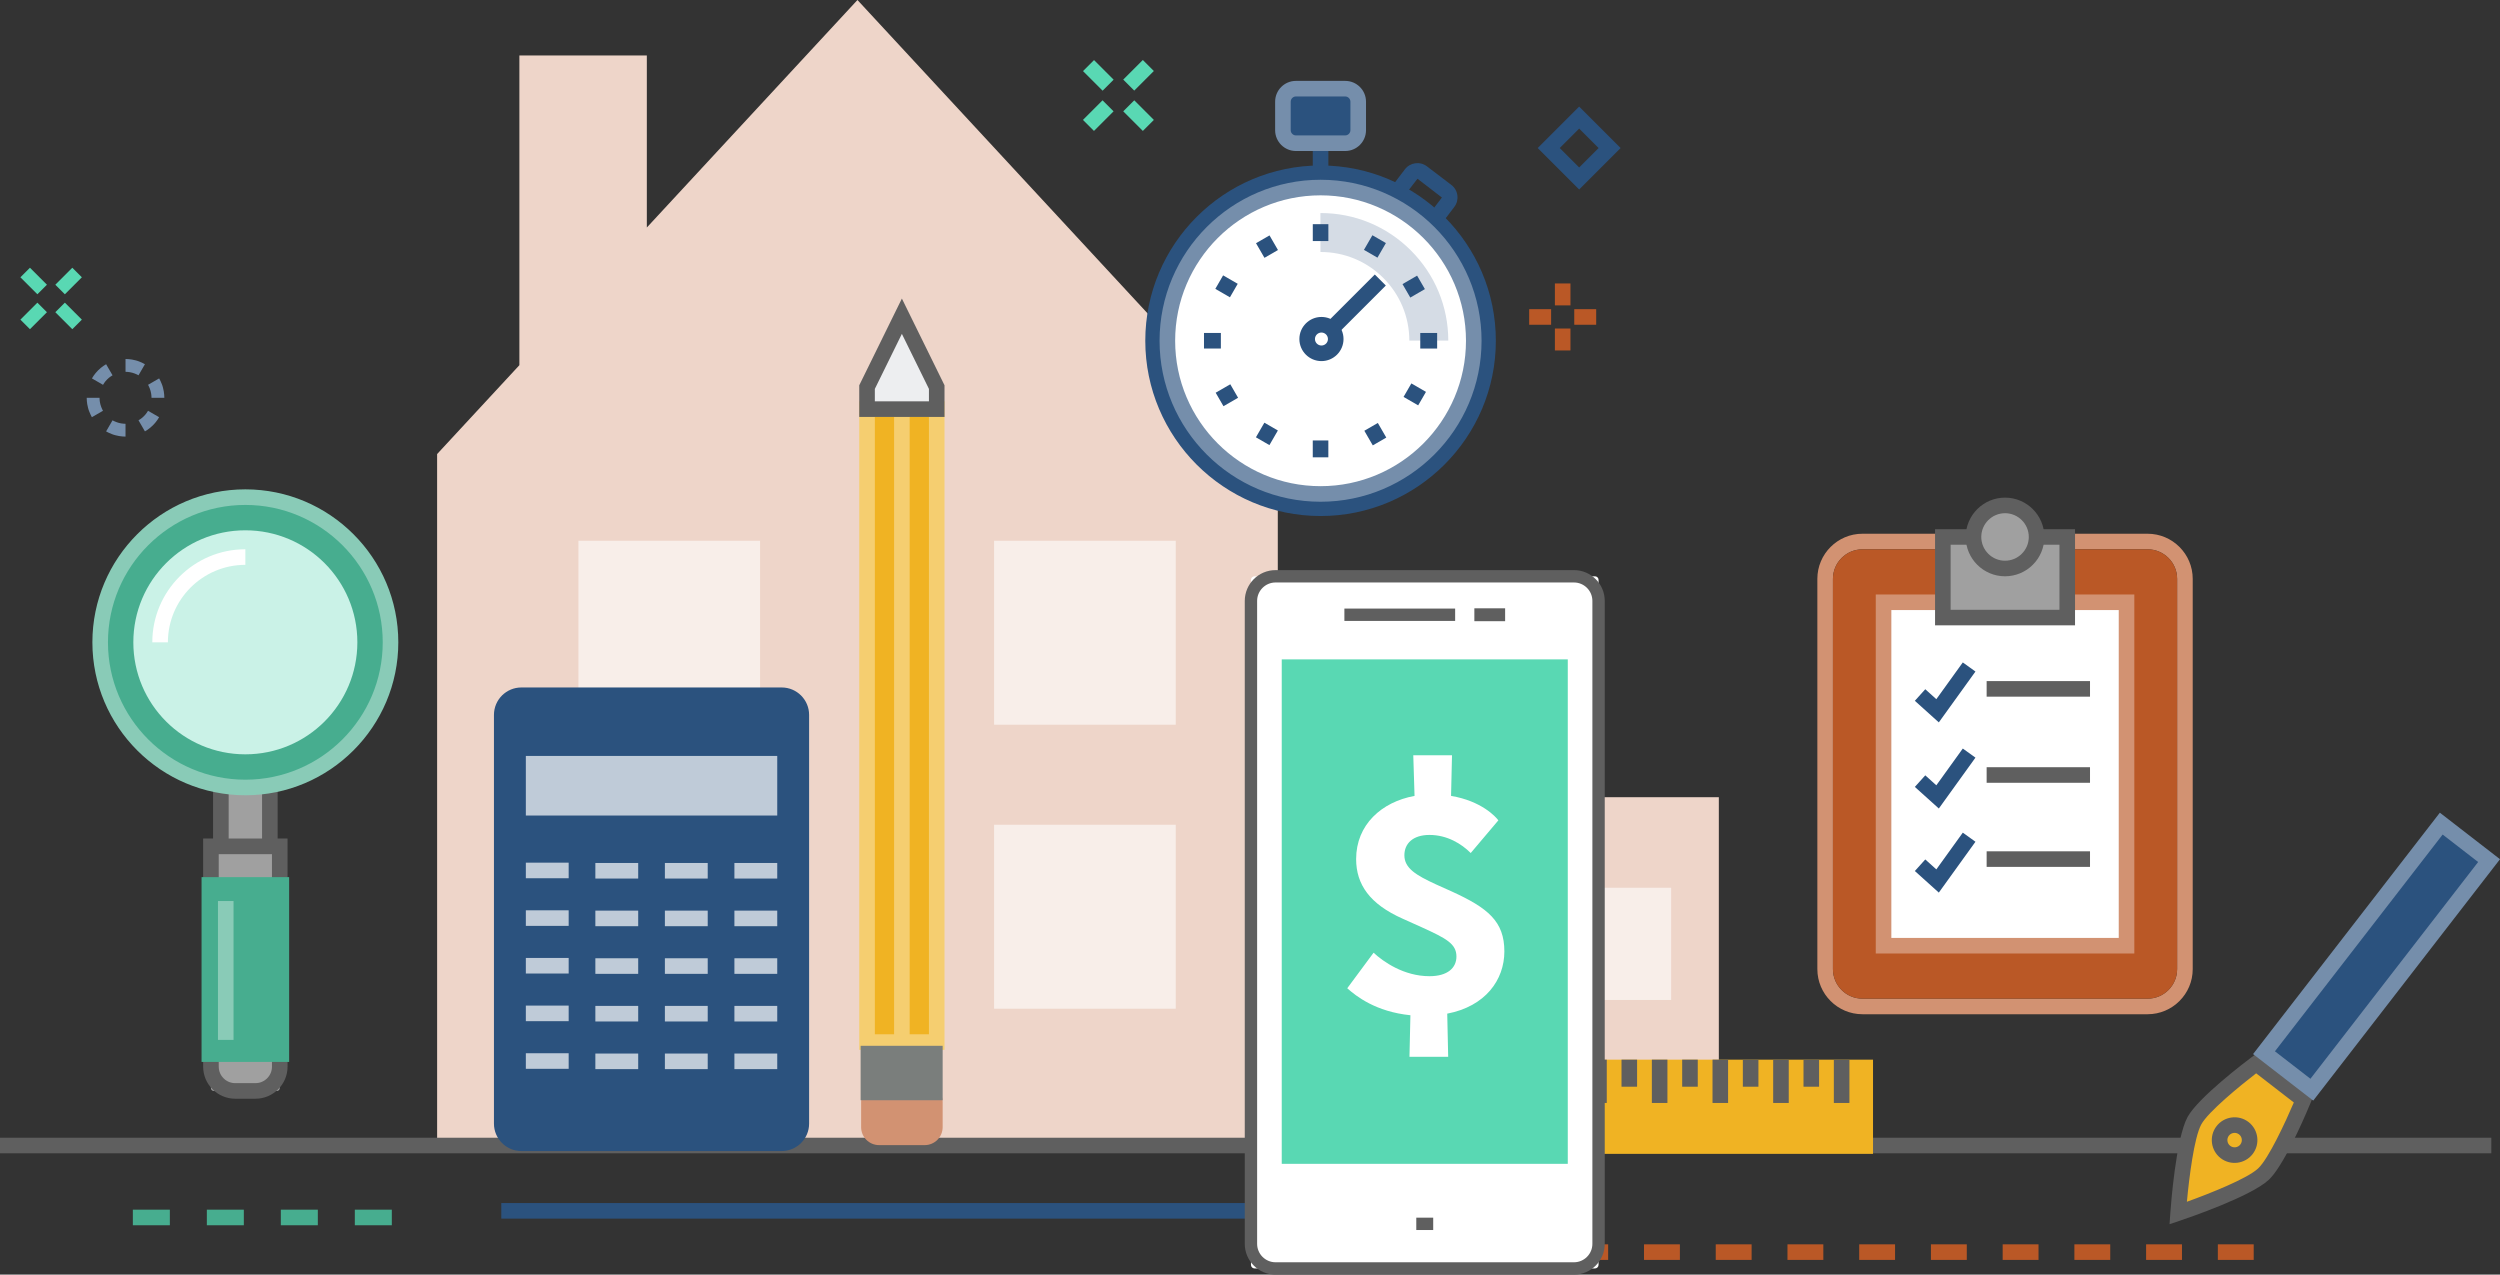 <?xml version="1.0" encoding="utf-8"?>
<!-- Generator: Adobe Illustrator 26.3.1, SVG Export Plug-In . SVG Version: 6.00 Build 0)  -->
<svg version="1.1" xmlns="http://www.w3.org/2000/svg" xmlns:xlink="http://www.w3.org/1999/xlink" x="0px" y="0px"
	 viewBox="0 0 2763.69 1409.07" style="enable-background:new 0 0 2763.69 1409.07;" xml:space="preserve">
<rect x="0" y="0" width="2763.69" height="1409.07" fill="#333333" stroke="none"/>
<style type="text/css">
	.st0{fill:#EED5C9;}
	.st1{fill:#F8EEE9;}
	.st2{fill:#5F5F5F;}
	.st3{fill:#BA5826;}
	.st4{fill:#47AD8F;}
	.st5{fill:#2B527E;}
	.st6{fill:#59D8B3;}
	.st7{fill:#F0B323;}
	.st8{fill:#F5CE70;}
	.st9{fill:#D29272;}
	.st10{fill:#7A7E7C;}
	.st11{fill:#EDEEF0;}
	.st12{fill:#FFFFFF;}
	.st13{fill:#A0A0A0;}
	.st14{fill:#BFCBD8;}
	.st15{fill:#89CBB7;}
	.st16{fill:#CAF2E7;}
	.st17{fill:#758EAB;}
	.st18{fill:#D5DCE5;}
</style>
<g id="Layer_3">
</g>
<g id="Layer_7">
	<g>
		<g>
			<g>
				<g>
					<polygon class="st0" points="574.16,403.71 574.16,61.35 715.06,61.35 715.06,251.51 947.9,0 1412.58,501.95 1412.57,501.95 
						1412.57,1267.31 483.23,1267.31 483.22,501.95 					"/>
				</g>
				<g>
					<rect x="1412.58" y="881.29" class="st0" width="487.55" height="386.02"/>
				</g>
			</g>
			<g>
				
					<rect x="1098.95" y="911.73" transform="matrix(-1 -1.224647e-16 1.224647e-16 -1 2398.692 2026.834)" class="st1" width="200.79" height="203.38"/>
			</g>
			<g>
				
					<rect x="1098.95" y="597.77" transform="matrix(-1 -1.224647e-16 1.224647e-16 -1 2398.692 1398.921)" class="st1" width="200.79" height="203.38"/>
			</g>
			<g>
				
					<rect x="639.45" y="597.77" transform="matrix(-1 -1.224647e-16 1.224647e-16 -1 1479.691 1398.921)" class="st1" width="200.79" height="203.38"/>
			</g>
			<g>
				
					<rect x="1683.71" y="941.73" transform="matrix(6.123234e-17 -1 1 6.123234e-17 702.305 2789.144)" class="st1" width="124.03" height="203.38"/>
			</g>
		</g>
		<g>
			<rect y="1257.73" class="st2" width="2754.1" height="17.22"/>
		</g>
		<g>
			<g>
				<g>
					<g>
						<g>
							<g>
								<rect x="1579.54" y="1375.58" class="st3" width="39.65" height="17.22"/>
							</g>
						</g>
						<g>
							<g>
								<rect x="1658.83" y="1375.58" class="st3" width="39.64" height="17.22"/>
							</g>
						</g>
						<g>
							<g>
								<rect x="1738.13" y="1375.58" class="st3" width="39.64" height="17.22"/>
							</g>
						</g>
						<g>
							<g>
								<rect x="1817.42" y="1375.58" class="st3" width="39.65" height="17.22"/>
							</g>
						</g>
						<g>
							<g>
								<rect x="1896.71" y="1375.58" class="st3" width="39.65" height="17.22"/>
							</g>
						</g>
						<g>
							<g>
								<rect x="1976.01" y="1375.58" class="st3" width="39.64" height="17.22"/>
							</g>
						</g>
						<g>
							<g>
								<rect x="2055.3" y="1375.58" class="st3" width="39.64" height="17.22"/>
							</g>
						</g>
						<g>
							<g>
								<rect x="2134.59" y="1375.58" class="st3" width="39.65" height="17.22"/>
							</g>
						</g>
						<g>
							<g>
								<rect x="2213.89" y="1375.58" class="st3" width="39.65" height="17.22"/>
							</g>
						</g>
						<g>
							<g>
								<rect x="2293.18" y="1375.58" class="st3" width="39.64" height="17.22"/>
							</g>
						</g>
						<g>
							<g>
								<rect x="2372.47" y="1375.58" class="st3" width="39.65" height="17.22"/>
							</g>
						</g>
						<g>
							<g>
								<rect x="2451.76" y="1375.58" class="st3" width="39.65" height="17.22"/>
							</g>
						</g>
					</g>
				</g>
			</g>
		</g>
		<g>
			<g>
				<g>
					<g>
						<g>
							<g>
								<rect x="146.86" y="1337.27" class="st4" width="40.9" height="17.22"/>
							</g>
						</g>
						<g>
							<g>
								<rect x="228.66" y="1337.27" class="st4" width="40.89" height="17.22"/>
							</g>
						</g>
						<g>
							<g>
								<rect x="310.45" y="1337.27" class="st4" width="40.9" height="17.22"/>
							</g>
						</g>
						<g>
							<g>
								<rect x="392.25" y="1337.27" class="st4" width="40.9" height="17.22"/>
							</g>
						</g>
					</g>
				</g>
			</g>
		</g>
		<g>
			<rect x="554.19" y="1329.94" class="st5" width="1171.67" height="17.22"/>
		</g>
		<g>
			<path class="st5" d="M1745.72,209.48l-45.84-45.84l45.84-45.84l45.84,45.84L1745.72,209.48z M1724.23,163.63l21.49,21.49
				l21.49-21.49l-21.49-21.49L1724.23,163.63z"/>
		</g>
		<g>
			<g>
				<g>
					
						<rect x="1205.63" y="67.82" transform="matrix(0.707 -0.707 0.707 0.707 296.917 883.024)" class="st6" width="17.22" height="30.65"/>
				</g>
				<g>
					
						<rect x="1250.19" y="112.37" transform="matrix(0.707 -0.707 0.707 0.707 278.397 927.506)" class="st6" width="17.22" height="30.65"/>
				</g>
			</g>
			<g>
				<g>
					
						<rect x="1198.92" y="119.09" transform="matrix(0.707 -0.707 0.707 0.707 265.347 896.001)" class="st6" width="30.65" height="17.22"/>
				</g>
				<g>
					
						<rect x="1243.47" y="74.53" transform="matrix(0.707 -0.707 0.707 0.707 309.873 914.422)" class="st6" width="30.65" height="17.22"/>
				</g>
			</g>
		</g>
		<g>
			<g>
				<rect x="1463.84" y="1171.43" class="st7" width="606.74" height="104.12"/>
			</g>
			<g>
				<g>
					<rect x="1490.77" y="1171.43" class="st2" width="17.22" height="47.87"/>
				</g>
				<g>
					<rect x="1524.3" y="1171.43" class="st2" width="17.22" height="29.91"/>
				</g>
				<g>
					<rect x="1557.83" y="1171.43" class="st2" width="17.22" height="47.87"/>
				</g>
				<g>
					<rect x="1591.36" y="1171.43" class="st2" width="17.22" height="29.91"/>
				</g>
				<g>
					<rect x="1624.89" y="1171.43" class="st2" width="17.22" height="47.87"/>
				</g>
				<g>
					<rect x="1658.43" y="1171.43" class="st2" width="17.22" height="29.91"/>
				</g>
				<g>
					<rect x="1691.96" y="1171.43" class="st2" width="17.22" height="47.87"/>
				</g>
				<g>
					<rect x="1725.49" y="1171.43" class="st2" width="17.22" height="29.91"/>
				</g>
				<g>
					<rect x="1759.02" y="1171.43" class="st2" width="17.22" height="47.87"/>
				</g>
				<g>
					<rect x="1792.54" y="1171.43" class="st2" width="17.22" height="29.91"/>
				</g>
				<g>
					<rect x="1826.08" y="1171.43" class="st2" width="17.22" height="47.87"/>
				</g>
				<g>
					<rect x="1859.61" y="1171.43" class="st2" width="17.22" height="29.91"/>
				</g>
				<g>
					<rect x="1893.14" y="1171.43" class="st2" width="17.22" height="47.87"/>
				</g>
				<g>
					<rect x="1926.67" y="1171.43" class="st2" width="17.22" height="29.91"/>
				</g>
				<g>
					<rect x="1960.2" y="1171.43" class="st2" width="17.22" height="47.87"/>
				</g>
				<g>
					<rect x="1993.73" y="1171.43" class="st2" width="17.22" height="29.91"/>
				</g>
				<g>
					<rect x="2027.26" y="1171.43" class="st2" width="17.22" height="47.87"/>
				</g>
			</g>
		</g>
		<g>
			
				<rect x="647.16" y="763.61" transform="matrix(-1.836970e-16 1 -1 -1.836970e-16 1799.146 -194.884)" class="st7" width="699.71" height="77.03"/>
			<path class="st8" d="M1044.14,1160.6h-94.26V443.66h94.26V1160.6z M967.11,1143.37h59.81V460.89h-59.81V1143.37z"/>
		</g>
		<g>
			<path class="st9" d="M1022.21,1265.91h-50.39c-10.96,0-19.87-8.91-19.87-19.86v-27.88c0-10.96,8.91-19.87,19.87-19.87h50.39
				c10.96,0,19.87,8.91,19.87,19.87v27.88C1042.08,1257,1033.17,1265.91,1022.21,1265.91z"/>
		</g>
		<g>
			
				<rect x="966.65" y="1140.85" transform="matrix(6.123234e-17 -1 1 6.123234e-17 -189.445 2182.937)" class="st10" width="60.18" height="90.67"/>
		</g>
		<g>
			<rect x="988.4" y="458.69" class="st8" width="17.22" height="694.71"/>
		</g>
		<g>
			<polygon class="st11" points="1035.53,427.93 997.01,349.56 958.5,427.93 958.5,452.28 1035.53,452.28 			"/>
			<path class="st2" d="M1044.14,460.89h-94.26v-34.96l47.13-95.88l47.13,95.88V460.89z M967.11,443.66h59.81v-13.73l-29.91-60.85
				l-29.9,60.85V443.66z"/>
		</g>
		<g>
			<path class="st9" d="M2374.12,1121.21h-315.2c-27.51,0-49.88-22.38-49.88-49.88V639.91c0-27.5,22.37-49.88,49.88-49.88h315.2
				c27.5,0,49.88,22.38,49.88,49.88v431.42C2424,1098.83,2401.63,1121.21,2374.12,1121.21z M2058.92,607.26
				c-18.01,0-32.66,14.65-32.66,32.66v431.42c0,18.01,14.65,32.66,32.66,32.66h315.2c18.01,0,32.66-14.65,32.66-32.66V639.91
				c0-18.01-14.65-32.66-32.66-32.66H2058.92z"/>
		</g>
		<g>
			<path class="st3" d="M2058.92,607.26c-18.01,0-32.66,14.65-32.66,32.66v431.42c0,18.01,14.65,32.66,32.66,32.66h315.2
				c18.01,0,32.66-14.65,32.66-32.66V639.91c0-18.01-14.65-32.66-32.66-32.66H2058.92z"/>
		</g>
		<g>
			<rect x="2082.22" y="665.8" class="st12" width="268.6" height="379.65"/>
			<path class="st9" d="M2359.44,1054.07h-285.82V657.19h285.82V1054.07z M2090.84,1036.84h251.38V674.41h-251.38V1036.84z"/>
		</g>
		<g>
			<rect x="2147.76" y="593.6" class="st13" width="137.53" height="89.1"/>
			<path class="st2" d="M2293.9,691.31h-154.75V584.99h154.75V691.31z M2156.37,674.09h120.3v-71.88h-120.3V674.09z"/>
		</g>
		<g>
			<path class="st13" d="M2251.39,593.6c0,19.26-15.61,34.87-34.87,34.87c-19.26,0-34.87-15.61-34.87-34.87
				c0-19.25,15.61-34.87,34.87-34.87C2235.78,558.73,2251.39,574.35,2251.39,593.6z"/>
			<path class="st2" d="M2216.52,637.08c-23.97,0-43.48-19.5-43.48-43.48c0-23.98,19.51-43.48,43.48-43.48s43.48,19.5,43.48,43.48
				C2260,617.58,2240.5,637.08,2216.52,637.08z M2216.52,567.34c-14.48,0-26.26,11.78-26.26,26.26c0,14.47,11.78,26.26,26.26,26.26
				c14.48,0,26.26-11.78,26.26-26.26C2242.78,579.13,2231,567.34,2216.52,567.34z"/>
		</g>
		<g>
			<g>
				<polygon class="st5" points="2143.32,798.58 2116.82,774.72 2128.34,761.92 2140.57,772.93 2169.83,732.3 2183.81,742.36 				
					"/>
			</g>
			<g>
				<rect x="2196.18" y="752.93" class="st2" width="114.28" height="17.22"/>
			</g>
			<g>
				<polygon class="st5" points="2143.33,893.78 2116.82,869.92 2128.34,857.12 2140.57,868.13 2169.83,827.49 2183.81,837.55 				
					"/>
			</g>
			<g>
				<rect x="2196.18" y="848.13" class="st2" width="114.28" height="17.22"/>
			</g>
			<g>
				<polygon class="st5" points="2143.32,986.75 2116.82,962.89 2128.34,950.09 2140.57,961.1 2169.83,920.47 2183.81,930.53 				
					"/>
			</g>
			<g>
				<rect x="2196.18" y="941.1" class="st2" width="114.28" height="17.22"/>
			</g>
		</g>
		<g>
			<g>
				<path class="st5" d="M883.33,1263.85H557.18c-1.39,0-2.52-1.13-2.52-2.52V771.11c0-1.39,1.13-2.52,2.52-2.52h326.14
					c1.39,0,2.52,1.13,2.52,2.52v490.21C885.85,1262.71,884.72,1263.85,883.33,1263.85z"/>
				<path class="st5" d="M864.15,1272.46H576.36c-16.72,0-30.31-13.6-30.31-30.31V790.29c0-16.71,13.59-30.31,30.31-30.31h287.78
					c16.72,0,30.31,13.6,30.31,30.31v451.86C894.46,1258.86,880.86,1272.46,864.15,1272.46z M576.36,777.21
					c-7.22,0-13.09,5.87-13.09,13.09v451.86c0,7.22,5.87,13.09,13.09,13.09h287.78c7.22,0,13.09-5.87,13.09-13.09V790.29
					c0-7.22-5.87-13.09-13.09-13.09H576.36z"/>
			</g>
			<g>
				<rect x="581.3" y="835.67" class="st14" width="277.92" height="65.88"/>
			</g>
			<g>
				<g>
					<g>
						<rect x="581.3" y="953.66" class="st14" width="47.35" height="17.22"/>
					</g>
					<g>
						<rect x="658.16" y="954" class="st14" width="47.35" height="17.22"/>
					</g>
					<g>
						<rect x="735.01" y="954" class="st14" width="47.35" height="17.22"/>
					</g>
					<g>
						<rect x="811.87" y="954" class="st14" width="47.35" height="17.22"/>
					</g>
				</g>
				<g>
					<g>
						<rect x="581.3" y="1006.32" class="st14" width="47.35" height="17.22"/>
					</g>
					<g>
						<rect x="658.16" y="1006.67" class="st14" width="47.35" height="17.22"/>
					</g>
					<g>
						<rect x="735.01" y="1006.67" class="st14" width="47.35" height="17.22"/>
					</g>
					<g>
						<rect x="811.87" y="1006.67" class="st14" width="47.35" height="17.22"/>
					</g>
				</g>
				<g>
					<g>
						<rect x="581.3" y="1058.99" class="st14" width="47.35" height="17.22"/>
					</g>
					<g>
						<rect x="658.16" y="1059.34" class="st14" width="47.35" height="17.22"/>
					</g>
					<g>
						<rect x="735.01" y="1059.34" class="st14" width="47.35" height="17.22"/>
					</g>
					<g>
						<rect x="811.87" y="1059.34" class="st14" width="47.35" height="17.22"/>
					</g>
				</g>
				<g>
					<g>
						<rect x="581.3" y="1111.66" class="st14" width="47.35" height="17.22"/>
					</g>
					<g>
						<rect x="658.16" y="1112" class="st14" width="47.35" height="17.22"/>
					</g>
					<g>
						<rect x="735.01" y="1112" class="st14" width="47.35" height="17.22"/>
					</g>
					<g>
						<rect x="811.87" y="1112" class="st14" width="47.35" height="17.22"/>
					</g>
				</g>
				<g>
					<g>
						<rect x="581.3" y="1164.33" class="st14" width="47.35" height="17.22"/>
					</g>
					<g>
						<rect x="658.16" y="1164.67" class="st14" width="47.35" height="17.22"/>
					</g>
					<g>
						<rect x="735.01" y="1164.67" class="st14" width="47.35" height="17.22"/>
					</g>
					<g>
						<rect x="811.87" y="1164.67" class="st14" width="47.35" height="17.22"/>
					</g>
				</g>
			</g>
			<g>
				<rect x="554.66" y="1214.88" class="st5" width="331.18" height="17.22"/>
			</g>
		</g>
		<g>
			<g>
				<g>
					<path class="st13" d="M309.26,1072.81v130.07c0,1.71-1.4,3.12-3.12,3.12h-69.83c-1.71,0-3.12-1.4-3.12-3.12v-130.07
						c0-1.71,1.4-3.12,3.12-3.12h69.83C307.85,1069.69,309.26,1071.09,309.26,1072.81z"/>
					<path class="st2" d="M224.58,1179.15v-82.62c0-19.55,15.9-35.46,35.46-35.46h22.38c19.55,0,35.46,15.91,35.46,35.46v82.62
						c0,19.55-15.9,35.46-35.46,35.46h-22.38C240.48,1214.61,224.58,1198.7,224.58,1179.15z M300.65,1096.54
						c0-10.05-8.18-18.23-18.23-18.23h-22.38c-10.05,0-18.23,8.18-18.23,18.23v82.62c0,10.05,8.18,18.23,18.23,18.23h22.38
						c10.05,0,18.23-8.18,18.23-18.23V1096.54z"/>
				</g>
				<g>
					
						<rect x="232.78" y="935.98" transform="matrix(6.123234e-17 -1 1 6.123234e-17 -702.791 1245.236)" class="st13" width="76.89" height="76.07"/>
					<path class="st2" d="M224.58,1021.07v-94.12h93.29v94.12H224.58z M241.8,944.18v59.67h58.85v-59.67H241.8z"/>
				</g>
				<g>
					
						<rect x="169.08" y="1023.37" transform="matrix(6.123234e-17 -1 1 6.123234e-17 -800.555 1343.009)" class="st4" width="204.28" height="96.82"/>
				</g>
				<g>
					
						<rect x="236.51" y="873.78" transform="matrix(6.123234e-17 -1 1 6.123234e-17 -629.625 1172.078)" class="st13" width="69.43" height="54.14"/>
					<path class="st2" d="M235.54,944.18v-86.65h71.37v86.65H235.54z M252.77,874.75v52.21h36.92v-52.21H252.77z"/>
				</g>
				<g>
					<rect x="240.96" y="996.07" class="st15" width="17.22" height="153.5"/>
				</g>
			</g>
			<g>
				<g>
					<path class="st4" d="M271.23,549.58c88.63,0,160.48,71.85,160.48,160.49c0,88.63-71.85,160.48-160.48,160.48
						s-160.49-71.85-160.49-160.48C110.74,621.43,182.59,549.58,271.23,549.58z"/>
					<path class="st15" d="M102.13,710.06c0-93.24,75.86-169.1,169.1-169.1c93.23,0,169.09,75.86,169.09,169.1
						c0,93.24-75.86,169.09-169.09,169.09C177.98,879.16,102.13,803.3,102.13,710.06z M423.1,710.06
						c0-83.74-68.13-151.87-151.87-151.87c-83.75,0-151.88,68.13-151.88,151.87c0,83.74,68.13,151.87,151.88,151.87
						C354.97,861.93,423.1,793.8,423.1,710.06z"/>
				</g>
				<g>
					<path class="st16" d="M271.23,586.24c68.38,0,123.82,55.44,123.82,123.83s-55.44,123.82-123.82,123.82
						c-68.39,0-123.83-55.43-123.83-123.82S202.84,586.24,271.23,586.24z"/>
				</g>
				<g>
					<path class="st12" d="M168.37,710.06c0-56.71,46.14-102.86,102.86-102.86v17.22c-47.21,0-85.63,38.41-85.63,85.63H168.37z"/>
				</g>
			</g>
		</g>
		<g>
			<rect x="1451.25" y="158.32" class="st5" width="17.22" height="33.01"/>
		</g>
		<g>
			<path class="st5" d="M1594.95,245.54l-13.71-10.43l12.75-16.76L1567,197.59l-12.45,16.09l-13.71-10.43l12.22-16.06
				c5.8-7.62,16.73-9.12,24.36-3.32l26.97,20.53c3.68,2.79,6.07,6.88,6.69,11.49c0.63,4.62-0.57,9.19-3.39,12.88L1594.95,245.54z"/>
		</g>
		<g>
			<g>
				<g>
					<rect x="1690.47" y="341.78" class="st3" width="24.24" height="17.22"/>
				</g>
				<g>
					<rect x="1740.3" y="341.78" class="st3" width="24.24" height="17.22"/>
				</g>
			</g>
			<g>
				<g>
					<rect x="1718.89" y="363.18" class="st3" width="17.22" height="24.24"/>
				</g>
				<g>
					<rect x="1718.89" y="313.35" class="st3" width="17.22" height="24.24"/>
				</g>
			</g>
		</g>
		<g>
			<g>
				<g>
					<g>
						<path class="st7" d="M2407.88,1341.03c0,0,75.41-25.34,94.33-43.07c16.98-15.91,44.07-81.96,44.07-81.96l-26.06-20.16
							l-26.06-20.16c0,0-57.13,42.81-68.27,63.23C2413.48,1261.67,2407.88,1341.03,2407.88,1341.03z"/>
						<path class="st2" d="M2513.63,1298c-1.9,2.46-3.76,4.57-5.54,6.24c-19.72,18.47-89.57,42.29-97.47,44.94l-12.24,4.12
							l0.91-12.88c0.59-8.32,6.11-81.92,19.04-105.63c11.69-21.47,64.67-61.51,70.67-66l5.25-3.93l62.49,48.35l-2.49,6.07
							C2551.68,1225.51,2530.78,1275.84,2513.63,1298z M2417.56,1328.52c25.18-9.08,66.7-25.54,78.76-36.85
							c11.52-10.76,30.49-51.85,39.46-72.9l-41.67-32.24c-18.12,13.97-53.15,42.66-60.66,56.5
							C2425.54,1257.54,2420.03,1301.86,2417.56,1328.52z"/>
					</g>
					<g>
						<path class="st2" d="M2490.24,1275.78c-8.51,11-24.38,13.03-35.38,4.52c-11-8.51-13.02-24.38-4.51-35.38
							c8.51-11,24.38-13.03,35.38-4.52C2496.73,1248.91,2498.76,1264.78,2490.24,1275.78z M2463.98,1255.46
							c-2.7,3.49-2.06,8.52,1.43,11.22c3.49,2.7,8.52,2.05,11.22-1.43c2.7-3.49,2.06-8.52-1.43-11.22
							C2471.71,1251.33,2466.67,1251.97,2463.98,1255.46z"/>
					</g>
				</g>
				<g>
					
						<rect x="2593.79" y="897.45" transform="matrix(-0.791 -0.612 0.612 -0.791 4057.876 3501.698)" class="st5" width="66.84" height="320.2"/>
					<path class="st17" d="M2763.69,949.84l-206.48,266.87l-66.49-51.44l206.48-266.87L2763.69,949.84z M2554.13,1192.55
						l185.4-239.62l-39.24-30.36l-185.4,239.62L2554.13,1192.55z"/>
				</g>
			</g>
		</g>
		<g>
			<g>
				<path class="st12" d="M1763.19,1402.24h-376.31c-2.2,0-3.98-1.78-3.98-3.98V641.07c0-2.2,1.78-3.98,3.98-3.98h376.31
					c2.2,0,3.98,1.78,3.98,3.98v757.19C1767.18,1400.46,1765.39,1402.24,1763.19,1402.24z"/>
				<path class="st2" d="M1739.97,1409.07H1410.1c-18.77,0-34.04-15.27-34.04-34.04V664.29c0-18.77,15.27-34.04,34.04-34.04h329.87
					c18.77,0,34.04,15.27,34.04,34.04v710.75C1774.01,1393.8,1758.74,1409.07,1739.97,1409.07z M1410.1,643.91
					c-11.24,0-20.38,9.14-20.38,20.38v710.75c0,11.24,9.14,20.38,20.38,20.38h329.87c11.24,0,20.38-9.14,20.38-20.38V664.29
					c0-11.24-9.14-20.38-20.38-20.38H1410.1z"/>
			</g>
			<g>
				<path class="st6" d="M1416.93,1286.59h316.21V728.93h-316.21V1286.59z"/>
			</g>
			<g>
				<g>
					<rect x="1486.19" y="672.76" class="st2" width="122.43" height="13.66"/>
				</g>
				<rect x="1629.87" y="672.47" class="st2" width="34.01" height="14.24"/>
			</g>
			<g>
				<rect x="1565.68" y="1346.1" class="st2" width="18.7" height="13.66"/>
			</g>
		</g>
		<path class="st2" d="M1026.92,1235.79"/>
		<g>
			<path class="st12" d="M1558.13,1168.29l1.05-45.97c-38.25-3.86-60-21.05-69.83-29.83l29.12-39.3
				c10.53,9.83,33.34,25.97,61.76,25.97c20,0,29.83-9.12,29.83-21.76c0-14.04-11.23-20-38.25-32.28l-21.05-9.47
				c-36.49-16.14-51.58-37.9-51.58-65.97c0-37.9,28.07-63.16,64.57-69.83l-1.4-44.92h42.81l-1.05,44.92
				c33.69,5.61,49.48,23.16,52.29,27.02L1625.85,943c-10.18-10.18-25.97-20-45.62-20c-18.25,0-27.72,9.47-27.72,22.46
				c0,14.39,12.98,22.11,35.09,32.28l17.19,7.72c40,18.25,58.25,32.99,58.25,66.32c0,31.58-21.05,60.71-63.16,68.78l1.05,47.72
				H1558.13z"/>
		</g>
		<g>
			<path class="st5" d="M1499.81,158.32h-79.91c-0.92,0-1.67-0.75-1.67-1.67V99.7c0-0.92,0.75-1.67,1.67-1.67h79.91
				c0.92,0,1.67,0.75,1.67,1.67v56.95C1501.48,157.57,1500.73,158.32,1499.81,158.32z"/>
			<path class="st17" d="M1487.13,166.93h-54.54c-12.66,0-22.96-10.3-22.96-22.97v-31.58c0-12.66,10.3-22.96,22.96-22.96h54.54
				c12.66,0,22.96,10.3,22.96,22.96v31.58C1510.09,156.62,1499.79,166.93,1487.13,166.93z M1432.58,106.64
				c-3.11,0-5.74,2.62-5.74,5.74v31.58c0,3.11,2.63,5.74,5.74,5.74h54.54c3.11,0,5.74-2.63,5.74-5.74v-31.58
				c0-3.11-2.63-5.74-5.74-5.74H1432.58z"/>
		</g>
		<g>
			<path class="st5" d="M1644.25,376.7c0,101.83-82.56,184.38-184.39,184.38c-101.83,0-184.39-82.55-184.39-184.38
				s82.56-184.39,184.39-184.39C1561.69,192.3,1644.25,274.86,1644.25,376.7z"/>
			<path class="st5" d="M1459.85,570.45c-106.84,0-193.76-86.92-193.76-193.76s86.92-193.77,193.76-193.77
				c106.85,0,193.77,86.93,193.77,193.77S1566.7,570.45,1459.85,570.45z M1459.85,201.68c-96.5,0-175.01,78.51-175.01,175.02
				c0,96.5,78.51,175.01,175.01,175.01c96.5,0,175.02-78.51,175.02-175.01C1634.87,280.19,1556.36,201.68,1459.85,201.68z"/>
		</g>
		<g>
			<path class="st12" d="M1629.22,376.7c0,93.54-75.83,169.36-169.37,169.36c-93.54,0-169.37-75.83-169.37-169.36
				s75.83-169.37,169.37-169.37C1553.4,207.32,1629.22,283.16,1629.22,376.7z"/>
			<path class="st17" d="M1459.85,554.67c-98.14,0-177.98-79.84-177.98-177.97s79.84-177.98,177.98-177.98
				c98.14,0,177.98,79.85,177.98,177.98S1558,554.67,1459.85,554.67z M1459.85,215.94c-88.64,0-160.75,72.12-160.75,160.76
				c0,88.63,72.11,160.75,160.75,160.75c88.64,0,160.76-72.12,160.76-160.75C1620.61,288.05,1548.5,215.94,1459.85,215.94z"/>
		</g>
		<g>
			<path class="st18" d="M1557.99,376.56c-0.03-26.21-10.28-50.84-28.83-69.35c-18.53-18.48-43.13-28.64-69.29-28.64
				c-0.05,0-0.09,0-0.14,0l-0.06-43.06c0.07,0,0.14,0,0.2,0c37.64,0,73.04,14.63,99.69,41.22c26.7,26.63,41.44,62.07,41.49,99.79
				L1557.99,376.56z"/>
		</g>
		<g>
			<g>
				<g>
					<g>
						<g>
							<g>
								
									<rect x="1554.77" y="427.15" transform="matrix(0.501 -0.866 0.866 0.501 402.745 1571.201)" class="st5" width="17.22" height="18.66"/>
							</g>
						</g>
						<g>
							<g>
								
									<rect x="1511.05" y="470.99" transform="matrix(0.866 -0.501 0.501 0.866 -36.303 825.358)" class="st5" width="17.23" height="18.66"/>
							</g>
						</g>
						<g>
							<g>
								<rect x="1451.23" y="486.91" class="st5" width="17.22" height="18.65"/>
							</g>
						</g>
						<g>
							<g>
								
									<rect x="1390.74" y="471.6" transform="matrix(0.501 -0.866 0.866 0.501 283.224 1451.533)" class="st5" width="18.66" height="17.23"/>
							</g>
						</g>
						<g>
							<g>
								
									<rect x="1346.9" y="427.88" transform="matrix(0.866 -0.5 0.5 0.866 -36.453 737.042)" class="st5" width="18.66" height="17.23"/>
							</g>
						</g>
						<g>
							<g>
								<rect x="1330.98" y="368.07" class="st5" width="18.66" height="17.22"/>
							</g>
						</g>
						<g>
							<g>
								
									<rect x="1347.72" y="307.58" transform="matrix(0.5 -0.866 0.866 0.5 403.277 1332.661)" class="st5" width="17.23" height="18.66"/>
							</g>
						</g>
						<g>
							<g>
								
									<rect x="1391.44" y="263.74" transform="matrix(0.866 -0.501 0.501 0.866 51.368 737.575)" class="st5" width="17.23" height="18.66"/>
							</g>
						</g>
						<g>
							<g>
								<rect x="1451.26" y="247.82" class="st5" width="17.22" height="18.66"/>
							</g>
						</g>
						<g>
							<g>
								
									<rect x="1510.31" y="264.56" transform="matrix(0.501 -0.866 0.866 0.501 522.035 1451.608)" class="st5" width="18.66" height="17.23"/>
							</g>
						</g>
						<g>
							<g>
								
									<rect x="1554.15" y="308.28" transform="matrix(0.865 -0.501 0.501 0.865 51.639 826.026)" class="st5" width="18.66" height="17.22"/>
							</g>
						</g>
						<g>
							<g>
								<rect x="1570.07" y="368.09" class="st5" width="18.66" height="17.22"/>
							</g>
						</g>
					</g>
				</g>
			</g>
		</g>
		<g>
			<g>
				<path class="st5" d="M1460.83,399.19c-13.46,0-24.4-10.94-24.4-24.4c0-13.46,10.95-24.41,24.4-24.41
					c13.46,0,24.4,10.95,24.4,24.41C1485.23,388.25,1474.28,399.19,1460.83,399.19z M1460.83,367.61c-3.96,0-7.18,3.22-7.18,7.18
					c0,3.95,3.22,7.17,7.18,7.17s7.18-3.22,7.18-7.17C1468,370.83,1464.78,367.61,1460.83,367.61z"/>
			</g>
			<g>
				
					<rect x="1466.36" y="325.63" transform="matrix(0.707 -0.707 0.707 0.707 203.369 1159.483)" class="st5" width="70.03" height="17.22"/>
			</g>
		</g>
		<g>
			<g>
				<g>
					
						<rect x="29.79" y="297.39" transform="matrix(0.707 -0.707 0.707 0.707 -208.768 117.338)" class="st6" width="14.93" height="26.57"/>
				</g>
				<g>
					
						<rect x="68.41" y="336" transform="matrix(0.707 -0.707 0.707 0.707 -224.761 155.952)" class="st6" width="14.93" height="26.57"/>
				</g>
			</g>
			<g>
				<g>
					
						<rect x="23.97" y="341.82" transform="matrix(0.707 -0.707 0.707 0.707 -236.071 128.647)" class="st6" width="26.57" height="14.93"/>
				</g>
				<g>
					
						<rect x="62.59" y="303.21" transform="matrix(0.707 -0.707 0.707 0.707 -197.458 144.643)" class="st6" width="26.57" height="14.93"/>
				</g>
			</g>
		</g>
		<g>
			<g>
				<g>
					<g>
						<g>
							<g>
								<path class="st17" d="M160.21,476.89l-7.1-12.27c0,0,0.82-0.46,1.99-1.25c0.57-0.42,1.23-0.91,1.94-1.44
									c0.65-0.6,1.35-1.23,2.04-1.86c0.63-0.7,1.27-1.4,1.87-2.05c0.52-0.71,1.01-1.37,1.44-1.93c0.79-1.17,1.25-1.99,1.25-1.99
									l12.27,7.09c0,0-0.69,1.22-1.87,2.97c-0.63,0.85-1.37,1.83-2.16,2.88c-0.88,0.97-1.83,2.01-2.77,3.05
									c-1.03,0.94-2.08,1.89-3.05,2.77c-1.06,0.79-2.04,1.52-2.88,2.16C161.43,476.21,160.21,476.89,160.21,476.89z"/>
							</g>
						</g>
					</g>
					<g>
						<g>
							<g>
								<path class="st17" d="M117.31,476.89l7.1-12.27c0,0,0.2,0.12,0.55,0.34c0.36,0.2,0.9,0.43,1.53,0.74
									c0.63,0.33,1.37,0.66,2.22,0.93c0.82,0.31,1.7,0.66,2.62,0.84c1.8,0.53,3.68,0.76,5.08,0.89c1.41,0.07,2.35,0.12,2.35,0.12
									v14.17c0,0-1.4-0.06-3.5-0.17c-2.08-0.19-4.89-0.55-7.6-1.33c-1.37-0.31-2.69-0.79-3.93-1.25c-1.25-0.42-2.37-0.93-3.31-1.4
									C118.5,477.64,117.31,476.89,117.31,476.89z"/>
							</g>
						</g>
					</g>
					<g>
						<g>
							<g>
								<path class="st17" d="M95.85,439.76h14.17c0,0,0.05,0.94,0.12,2.35c0.14,1.4,0.36,3.28,0.89,5.08
									c0.19,0.93,0.52,1.8,0.84,2.62c0.27,0.84,0.61,1.58,0.93,2.21c0.31,0.63,0.55,1.17,0.74,1.53c0.22,0.35,0.34,0.55,0.34,0.55
									l-12.27,7.09c0,0-0.75-1.19-1.62-3.11c-0.48-0.94-0.98-2.06-1.4-3.31c-0.47-1.23-0.96-2.55-1.26-3.93
									c-0.78-2.7-1.13-5.51-1.32-7.6C95.93,441.16,95.85,439.76,95.85,439.76z"/>
							</g>
						</g>
					</g>
					<g>
						<g>
							<g>
								<path class="st17" d="M117.31,402.64l7.1,12.26c0,0-0.82,0.46-1.99,1.25c-0.57,0.42-1.23,0.91-1.94,1.44
									c-0.65,0.59-1.35,1.22-2.04,1.86c-0.63,0.69-1.27,1.39-1.86,2.05c-0.53,0.71-1.02,1.36-1.44,1.93
									c-0.79,1.17-1.25,1.99-1.25,1.99l-12.27-7.09c0,0,0.69-1.23,1.87-2.97c0.63-0.84,1.37-1.82,2.16-2.87
									c0.89-0.98,1.83-2.01,2.77-3.05c1.04-0.94,2.08-1.88,3.05-2.77c1.06-0.79,2.04-1.52,2.88-2.15
									C116.09,403.32,117.31,402.64,117.31,402.64z"/>
							</g>
						</g>
					</g>
					<g>
						<g>
							<g>
								<path class="st17" d="M160.21,402.64l-7.1,12.26c0,0-0.2-0.12-0.55-0.34c-0.36-0.2-0.9-0.44-1.53-0.74
									c-0.63-0.34-1.37-0.67-2.22-0.94c-0.82-0.31-1.7-0.65-2.62-0.84c-1.8-0.53-3.68-0.75-5.08-0.89
									c-1.41-0.07-2.35-0.12-2.35-0.12v-14.17c0,0,1.4,0.07,3.5,0.17c2.08,0.19,4.89,0.55,7.6,1.32c1.37,0.31,2.69,0.79,3.93,1.26
									c1.25,0.42,2.37,0.92,3.31,1.4C159.02,401.89,160.21,402.64,160.21,402.64z"/>
							</g>
						</g>
					</g>
					<g>
						<g>
							<g>
								<path class="st17" d="M181.67,439.76H167.5c0,0-0.05-0.94-0.12-2.35c-0.14-1.4-0.36-3.27-0.89-5.08
									c-0.19-0.92-0.52-1.79-0.84-2.62c-0.27-0.84-0.6-1.59-0.93-2.22c-0.31-0.63-0.55-1.17-0.74-1.53
									c-0.22-0.35-0.34-0.55-0.34-0.55l12.27-7.09c0,0,0.75,1.19,1.62,3.11c0.48,0.94,0.98,2.06,1.41,3.32
									c0.46,1.23,0.95,2.55,1.25,3.93c0.78,2.7,1.13,5.5,1.32,7.59C181.59,438.36,181.67,439.76,181.67,439.76z"/>
							</g>
						</g>
					</g>
				</g>
			</g>
		</g>
	</g>
</g>
</svg>
